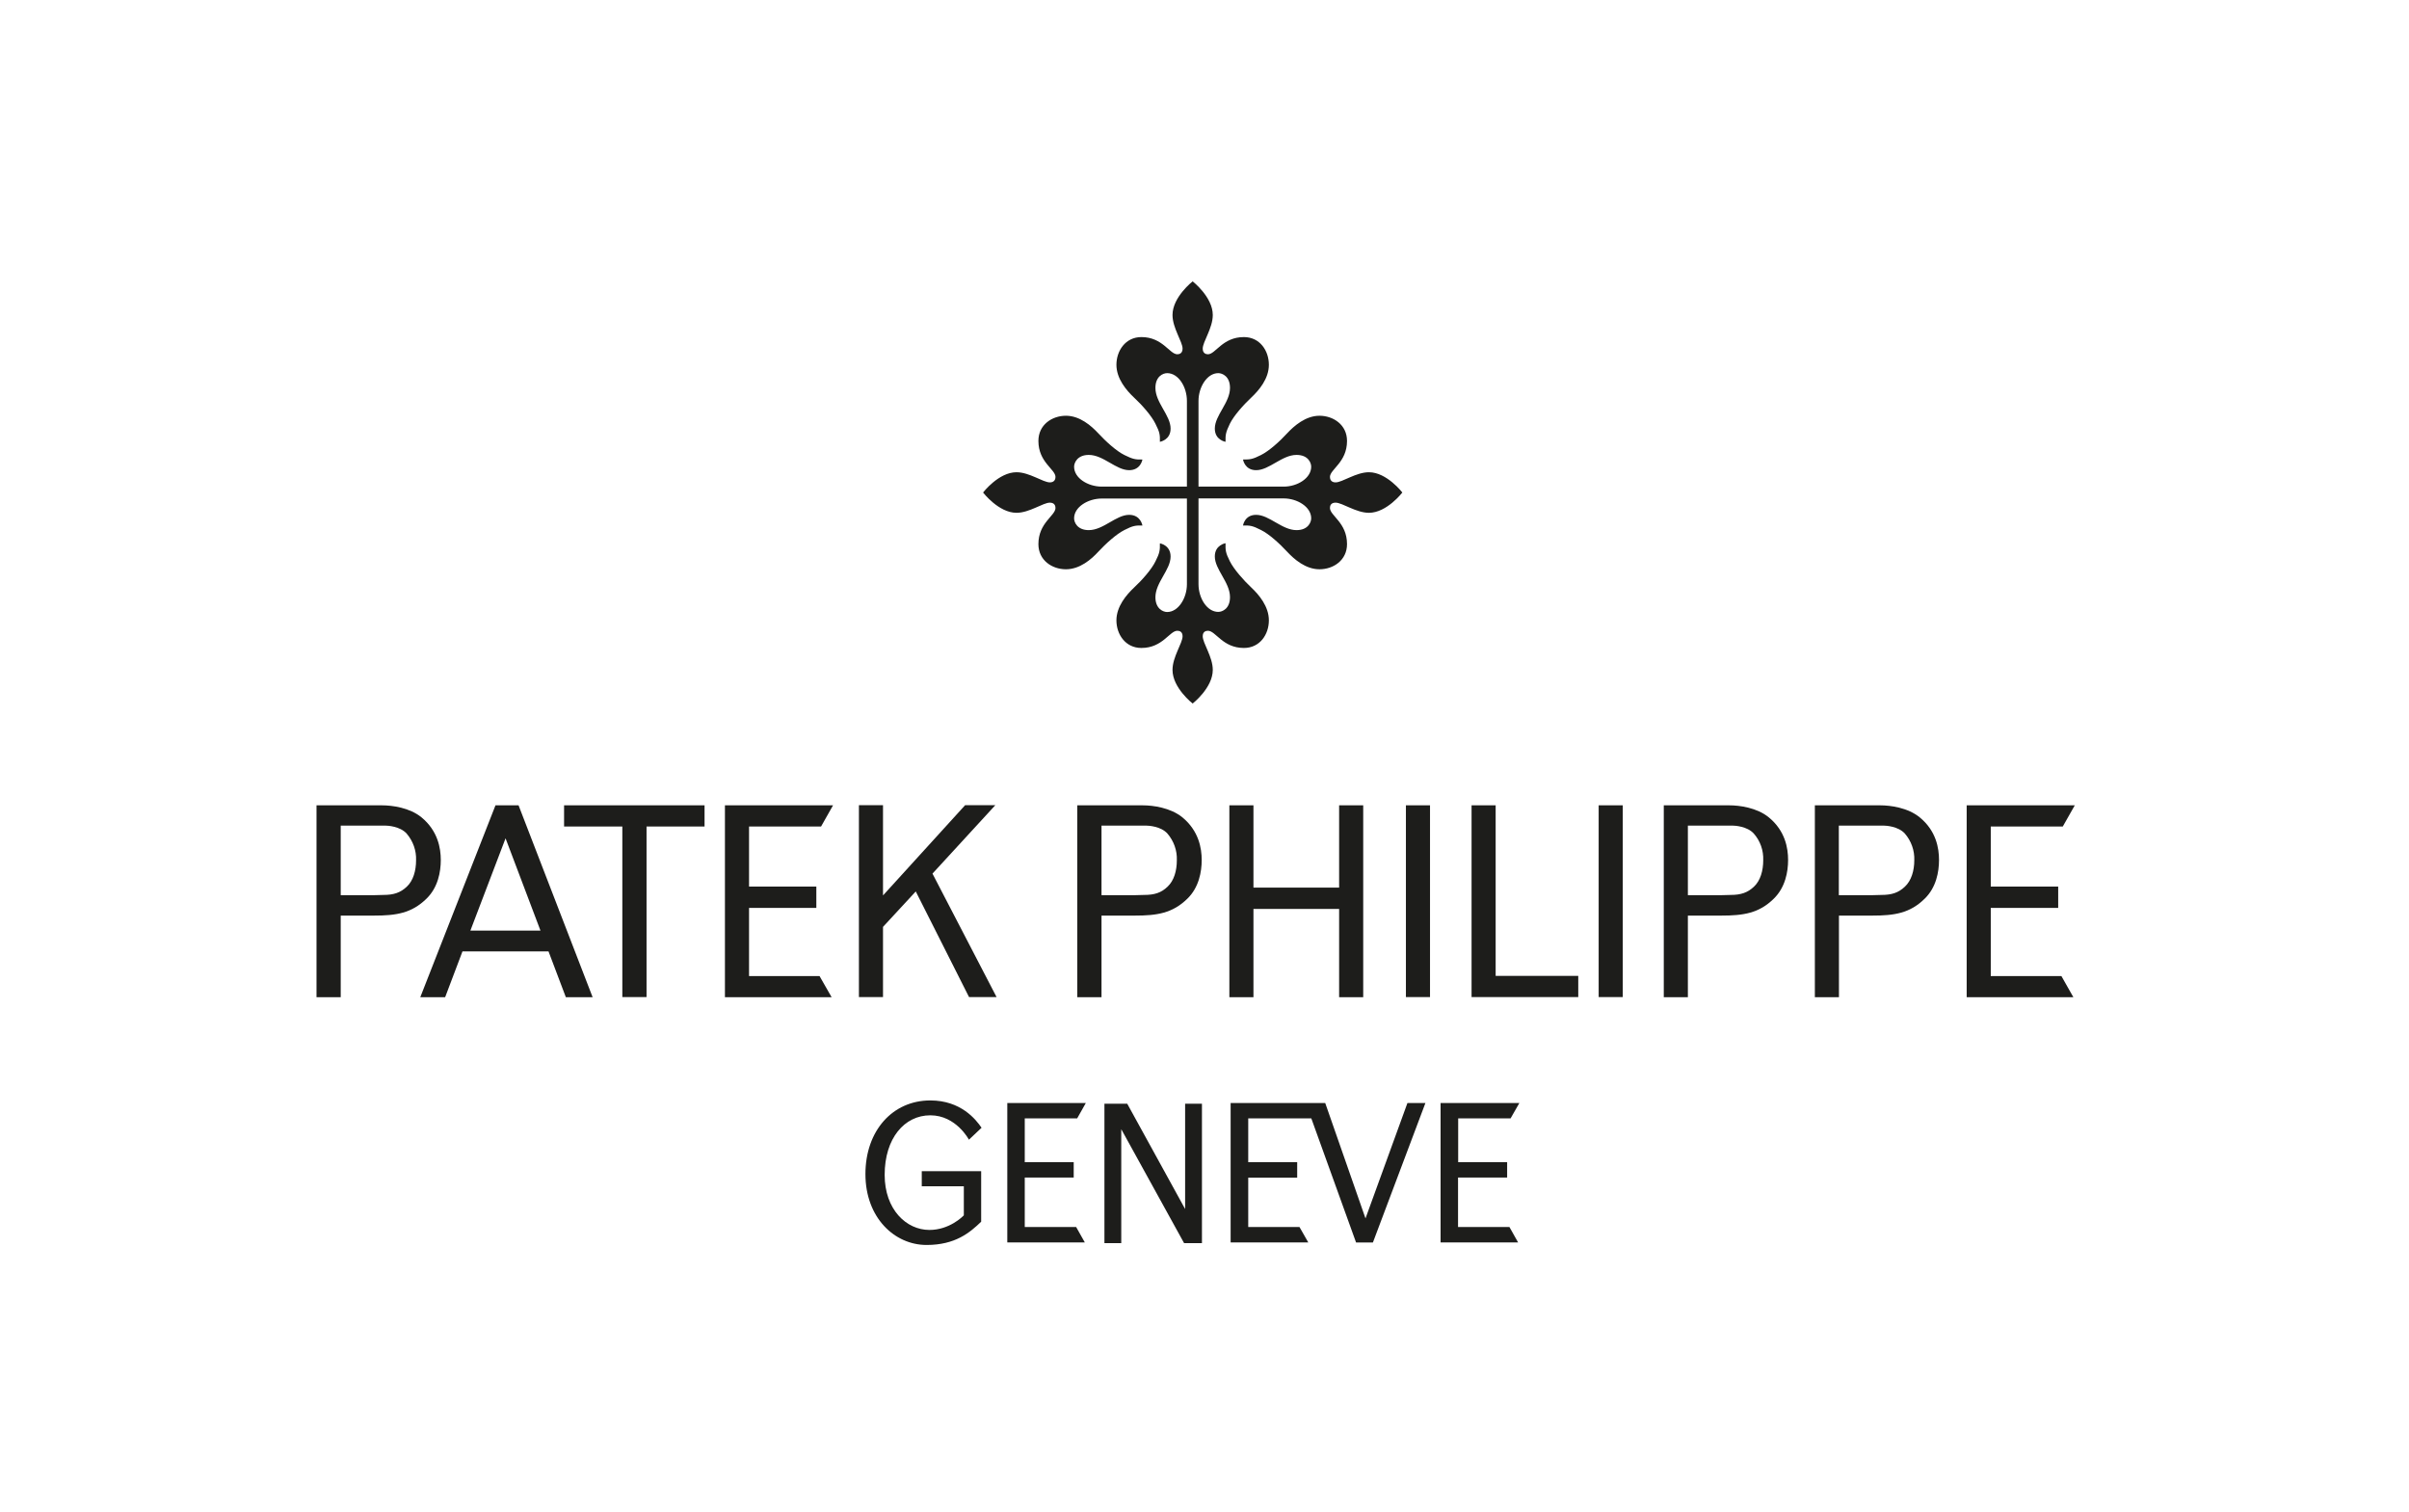 <?xml version="1.0" encoding="UTF-8"?>
<svg xmlns="http://www.w3.org/2000/svg" width="137" height="86" viewBox="0 0 137 86" fill="none">
  <path d="M26.301 54.102L25.315 56.708H23.901L28.178 45.796H29.491L33.703 56.708H32.18L31.194 54.102H26.301ZM26.75 52.92H30.737L28.751 47.672L26.75 52.92ZM19.377 50.905H21.284C21.284 50.905 21.632 50.891 21.806 50.891C22.386 50.891 22.77 50.766 23.133 50.423C23.502 50.08 23.662 49.511 23.662 48.92C23.684 48.365 23.488 47.825 23.125 47.401C22.748 46.985 22.045 46.949 21.922 46.949H19.377V50.905ZM18 45.796H21.733C22.299 45.796 23.299 45.927 23.974 46.482C24.902 47.248 25.068 48.234 25.068 48.905C25.068 49.577 24.909 50.467 24.256 51.102C23.408 51.934 22.524 52.066 21.277 52.066H19.377V56.708H18V45.796ZM69.914 45.796H71.284V50.474H76.156V45.796H77.526V56.708H76.156V51.686H71.284V56.708H69.914V45.796ZM79.954 45.796H81.325V56.701H79.954V45.796ZM83.688 45.796H85.058V55.496H89.756V56.701H83.688V45.788V45.796ZM40.068 45.796V47H36.769V56.701H35.392V47H32.079V45.796H40.068ZM47.375 45.796L46.694 47H42.598V50.416H46.425V51.628H42.598V55.504H46.607L47.295 56.708H41.227V45.796H47.382H47.375ZM50.224 50.912L54.886 45.788H56.604L53.03 49.679L56.676 56.701H55.11L52.08 50.693L50.217 52.708V56.701H48.847V45.788H50.217V50.905L50.224 50.912ZM62.643 50.905H64.549C64.549 50.905 64.897 50.891 65.071 50.891C65.658 50.891 66.043 50.766 66.398 50.423C66.768 50.08 66.927 49.511 66.927 48.92C66.949 48.365 66.753 47.818 66.391 47.401C66.021 46.985 65.31 46.949 65.187 46.949H62.643V50.905ZM61.265 45.796H64.999C65.564 45.796 66.565 45.927 67.246 46.482C68.174 47.248 68.341 48.234 68.341 48.905C68.341 49.577 68.181 50.467 67.529 51.102C66.681 51.934 65.796 52.066 64.549 52.066H62.643V56.708H61.265V45.796ZM90.916 45.796H92.286V56.701H90.916V45.796ZM95.99 50.905H97.897C97.897 50.905 98.238 50.891 98.419 50.891C98.999 50.891 99.383 50.766 99.746 50.423C100.115 50.08 100.275 49.511 100.275 48.92C100.297 48.365 100.108 47.818 99.738 47.401C99.362 46.985 98.658 46.949 98.535 46.949H95.99V50.905ZM94.62 45.796H98.354C98.919 45.796 99.92 45.927 100.594 46.482C101.529 47.248 101.689 48.234 101.689 48.905C101.689 49.577 101.529 50.467 100.877 51.102C100.036 51.934 99.144 52.066 97.897 52.066H95.99V56.708H94.62V45.796ZM104.574 46.956V50.905H106.481C106.481 50.905 106.821 50.891 107.002 50.891C107.582 50.891 107.967 50.766 108.329 50.423C108.699 50.08 108.866 49.511 108.866 48.92C108.887 48.365 108.692 47.818 108.329 47.401C107.952 46.985 107.249 46.949 107.126 46.949H104.581L104.574 46.956ZM103.204 45.796H106.937C107.503 45.796 108.503 45.927 109.177 46.482C110.113 47.248 110.272 48.234 110.272 48.905C110.272 49.577 110.113 50.467 109.46 51.102C108.619 51.934 107.727 52.066 106.488 52.066H104.581V56.708H103.211V45.796H103.204ZM117.993 45.796L117.311 47H113.215V50.416H117.05V51.628H113.215V55.504H117.232L117.913 56.708H111.845V45.796H118H117.993ZM70.987 69.774H73.901L74.401 70.65H69.986V62.723H75.365L77.656 69.285L80.041 62.723H81.064L78.077 70.657H77.12L74.575 63.599H70.987V66.088H73.771V66.971H70.987V69.781V69.774ZM61.751 62.723L61.258 63.599H58.278V66.088H61.062V66.963H58.278V69.774H61.2L61.693 70.65H57.285V62.723H61.765H61.751ZM67.398 62.766H68.355V70.693H67.34L63.766 64.212V70.693H62.809V62.766H64.107L67.398 68.752V62.766ZM86.407 62.723L85.906 63.599H82.927V66.088H85.711V66.963H82.919V69.774H85.841L86.334 70.65H81.926V62.723H86.407ZM55.799 66.599V69.474C55.154 70.095 54.327 70.796 52.696 70.796C50.869 70.796 49.217 69.241 49.217 66.766C49.217 64.292 50.768 62.577 52.907 62.577C54.639 62.577 55.495 63.65 55.821 64.131L55.103 64.81C55.103 64.81 54.378 63.423 52.907 63.423C51.435 63.423 50.311 64.73 50.311 66.81C50.311 68.781 51.544 69.942 52.856 69.942C54.001 69.942 54.762 69.168 54.813 69.109V67.46H52.421V66.599H55.799Z" fill="#1D1D1B"></path>
  <path d="M67.5 28.35H62.657C61.874 28.35 61.084 28.832 61.084 29.474C61.084 29.708 61.272 30.146 61.918 30.146C62.751 30.146 63.469 29.277 64.216 29.277C64.876 29.277 64.97 29.883 64.97 29.883C64.578 29.876 64.433 29.89 63.947 30.139C63.491 30.365 62.875 30.927 62.469 31.365C62.063 31.81 61.41 32.372 60.62 32.372C59.83 32.372 59.054 31.861 59.054 30.942C59.054 29.723 60.026 29.328 60.026 28.883C60.026 28.752 59.96 28.584 59.706 28.584C59.315 28.584 58.547 29.161 57.807 29.161C56.792 29.161 55.908 28.007 55.908 28.007C55.908 28.007 56.792 26.854 57.807 26.854C58.547 26.854 59.315 27.431 59.706 27.431C59.96 27.431 60.026 27.256 60.026 27.124C60.026 26.686 59.054 26.292 59.054 25.073C59.054 24.153 59.83 23.642 60.62 23.642C61.41 23.642 62.063 24.212 62.469 24.65C62.875 25.088 63.483 25.65 63.947 25.876C64.433 26.117 64.578 26.139 64.97 26.131C64.97 26.131 64.876 26.737 64.216 26.737C63.469 26.737 62.751 25.869 61.918 25.869C61.272 25.869 61.084 26.314 61.084 26.54C61.084 27.19 61.874 27.672 62.657 27.672H67.5V22.796C67.5 22.007 67.021 21.219 66.376 21.219C66.144 21.219 65.709 21.401 65.709 22.058C65.709 22.898 66.572 23.62 66.572 24.372C66.572 25.029 65.963 25.124 65.963 25.124C65.97 24.73 65.963 24.591 65.709 24.095C65.484 23.635 64.933 23.015 64.491 22.606C64.056 22.197 63.491 21.533 63.491 20.744C63.491 19.956 63.998 19.168 64.912 19.168C66.122 19.168 66.514 20.146 66.956 20.146C67.087 20.146 67.253 20.08 67.253 19.825C67.253 19.431 66.681 18.657 66.681 17.912C66.681 16.89 67.826 16 67.826 16C67.826 16 68.971 16.89 68.971 17.912C68.971 18.664 68.399 19.431 68.399 19.825C68.399 20.08 68.566 20.146 68.696 20.146C69.131 20.146 69.522 19.168 70.74 19.168C71.654 19.168 72.161 19.949 72.161 20.744C72.161 21.54 71.596 22.197 71.161 22.606C70.719 23.022 70.168 23.635 69.943 24.095C69.704 24.591 69.689 24.73 69.696 25.124C69.696 25.124 69.087 25.029 69.087 24.372C69.087 23.62 69.95 22.898 69.95 22.058C69.95 21.401 69.515 21.219 69.283 21.219C68.645 21.219 68.159 22.015 68.159 22.796V27.672H73.002C73.785 27.672 74.568 27.19 74.568 26.54C74.568 26.307 74.387 25.869 73.734 25.869C72.908 25.869 72.183 26.737 71.436 26.737C70.784 26.737 70.69 26.131 70.69 26.131C71.081 26.131 71.226 26.124 71.712 25.876C72.168 25.65 72.785 25.095 73.191 24.65C73.597 24.212 74.256 23.642 75.039 23.642C75.822 23.642 76.605 24.153 76.605 25.073C76.605 26.292 75.634 26.686 75.634 27.124C75.634 27.256 75.699 27.431 75.953 27.431C76.344 27.431 77.113 26.854 77.852 26.854C78.867 26.854 79.751 28.007 79.751 28.007C79.751 28.007 78.867 29.161 77.852 29.161C77.113 29.161 76.344 28.584 75.953 28.584C75.692 28.584 75.634 28.752 75.634 28.883C75.634 29.328 76.605 29.715 76.605 30.942C76.605 31.861 75.829 32.372 75.039 32.372C74.249 32.372 73.597 31.803 73.191 31.365C72.785 30.927 72.176 30.365 71.712 30.139C71.226 29.89 71.088 29.876 70.69 29.883C70.69 29.883 70.777 29.277 71.436 29.277C72.183 29.277 72.908 30.146 73.734 30.146C74.387 30.146 74.568 29.701 74.568 29.474C74.568 28.825 73.778 28.343 73.002 28.343H68.159V33.219C68.159 34.007 68.638 34.796 69.283 34.796C69.515 34.796 69.95 34.613 69.95 33.956C69.95 33.117 69.087 32.387 69.087 31.642C69.087 30.985 69.696 30.89 69.696 30.89C69.689 31.285 69.696 31.431 69.943 31.92C70.175 32.38 70.726 33 71.161 33.409C71.596 33.818 72.161 34.482 72.161 35.277C72.161 36.073 71.654 36.847 70.74 36.847C69.53 36.847 69.138 35.869 68.696 35.869C68.566 35.869 68.399 35.927 68.399 36.182C68.399 36.577 68.971 37.35 68.971 38.095C68.971 39.117 67.826 40.007 67.826 40.007C67.826 40.007 66.681 39.117 66.681 38.095C66.681 37.35 67.253 36.577 67.253 36.182C67.253 35.927 67.087 35.869 66.956 35.869C66.514 35.869 66.122 36.847 64.912 36.847C63.998 36.847 63.491 36.066 63.491 35.277C63.491 34.489 64.056 33.825 64.491 33.416C64.933 33.007 65.484 32.387 65.709 31.927C65.956 31.438 65.97 31.292 65.963 30.898C65.963 30.898 66.572 30.993 66.572 31.65C66.572 32.401 65.709 33.124 65.709 33.964C65.709 34.613 66.144 34.803 66.376 34.803C67.014 34.803 67.5 34.007 67.5 33.226V28.35Z" fill="#1D1D1B"></path>
</svg>
